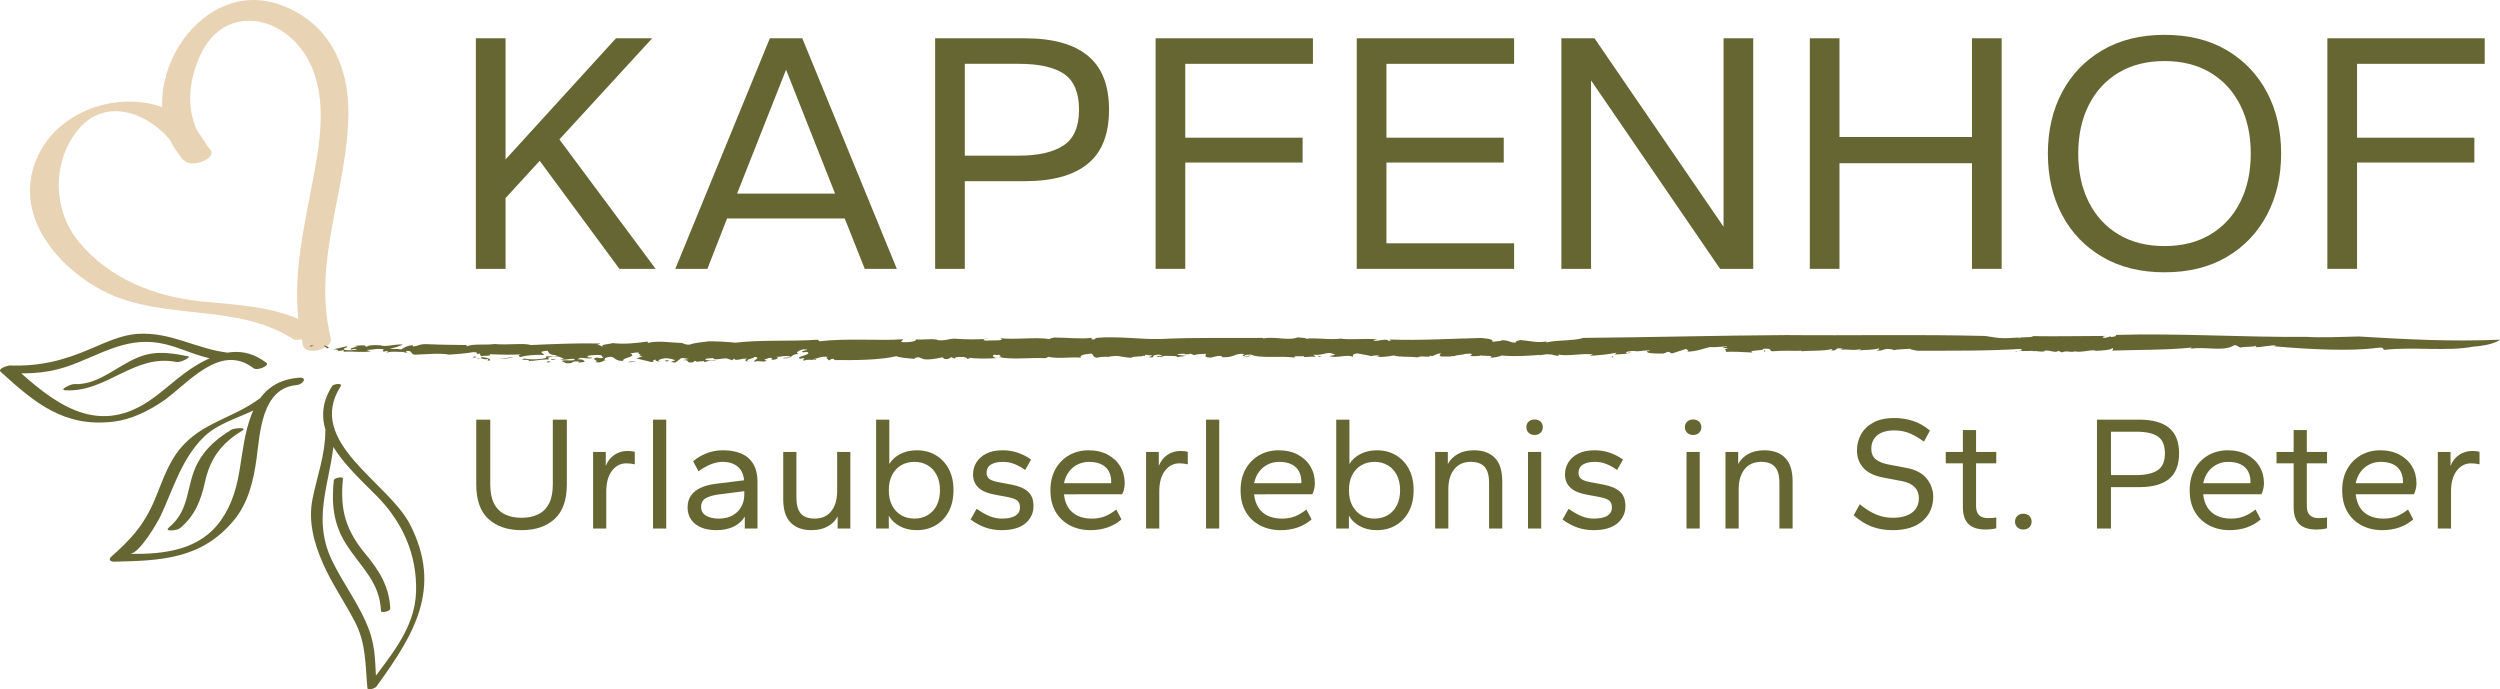 <?xml version="1.0" encoding="utf-8"?>
<!-- Generator: Adobe Illustrator 16.0.0, SVG Export Plug-In . SVG Version: 6.00 Build 0)  -->
<!DOCTYPE svg PUBLIC "-//W3C//DTD SVG 1.1//EN" "http://www.w3.org/Graphics/SVG/1.1/DTD/svg11.dtd">
<svg version="1.1" id="Ebene_1" xmlns="http://www.w3.org/2000/svg" xmlns:xlink="http://www.w3.org/1999/xlink" x="0px" y="0px"
	 width="573px" height="158px" viewBox="0 0 573 158" enable-background="new 0 0 573 158" xml:space="preserve">
<g>
	<path fill="#E8D3B5" d="M47.959,34.549c-7.364-16.732-33.297-13.872-39.72,2.205C3.36,48.96,12.307,60.179,22.281,65.942
		c13.963,8.067,31.334,3.063,44.877,11.757c1.462,0.939,6.671-1.679,6.015-2.101c-8.357-5.364-17.559-5.575-27.164-6.538
		c-10.651-1.067-21.037-5.263-27.959-13.659c-5.917-7.176-6.113-17.885-0.516-25.223c7.421-9.729,20.224-2.635,24.06,6.076
		C42.211,37.659,48.375,35.493,47.959,34.549"/>
	<path fill="#E8D3B5" d="M48.125,34.18c-5.754-6.021-5.529-14.578-2.108-21.761c5.617-11.795,19.239-8.915,24.711,1.439
		c4.565,8.635,2.53,19.281,0.81,28.356c-2.358,12.439-5.179,24.342-2.105,36.921c0.623,2.556,6.997,0.881,6.364-1.705
		c-4.306-17.628,3.907-33.948,4.06-51.449c0.098-11.129-4.581-20.693-15.24-24.751c-19.69-7.498-36.164,21.146-22.365,35.582
		C43.993,38.635,50.051,36.196,48.125,34.18"/>
</g>
<polygon fill="#666633" points="109.071,61.62 109.071,8.776 115.872,8.776 115.872,36.542 141.179,8.776 149.483,8.776 
	128.211,31.955 150.274,61.62 141.97,61.62 123.702,36.859 115.872,45.402 115.872,61.62 "/>
<path fill="#666633" d="M168.938,44.374h22.459l-11.23-28.399L168.938,44.374z M154.781,61.62l21.67-52.844h7.433l21.669,52.844
	h-7.355l-4.587-11.55h-26.968l-4.507,11.55H154.781z"/>
<g>
	<path fill="#666633" d="M221.132,35.672h12.416c4.431,0,7.831-0.778,10.204-2.333c2.372-1.555,3.558-4.284,3.558-8.187
		s-1.134-6.633-3.401-8.189c-2.267-1.556-5.721-2.333-10.36-2.333h-12.416V35.672z M214.332,61.62V8.776h20.56
		c6.379,0,11.192,1.333,14.434,3.995c3.244,2.664,4.865,6.792,4.865,12.381s-1.621,9.717-4.865,12.379
		c-3.241,2.665-8.055,3.996-14.434,3.996h-13.76V61.62H214.332z"/>
</g>
<polygon fill="#666633" points="264.866,61.62 264.866,8.776 300.927,8.776 300.927,14.63 271.665,14.63 271.665,31.56 
	298.556,31.56 298.556,37.254 271.665,37.254 271.665,61.62 "/>
<polygon fill="#666633" points="310.97,61.62 310.97,8.776 347.033,8.776 347.033,14.63 317.773,14.63 317.773,31.56 344.66,31.56 
	344.66,37.254 317.773,37.254 317.773,55.765 347.033,55.765 347.033,61.62 "/>
<polygon fill="#666633" points="357.866,61.62 357.866,8.776 365.458,8.776 395.037,51.969 395.037,8.776 401.838,8.776 
	401.838,61.62 394.245,61.62 364.668,18.426 364.668,61.62 "/>
<polygon fill="#666633" points="414.807,61.62 414.807,8.776 421.607,8.776 421.607,31.4 451.975,31.4 451.975,8.776 458.779,8.776 
	458.779,61.62 451.975,61.62 451.975,37.412 421.607,37.412 421.607,61.62 "/>
<path fill="#666633" d="M496.103,56.398c4.059,0,7.566-0.882,10.52-2.65c2.953-1.767,5.232-4.245,6.841-7.437
	c1.607-3.189,2.411-6.894,2.411-11.113c0-4.219-0.804-7.923-2.411-11.115c-1.609-3.189-3.888-5.668-6.841-7.437
	c-2.953-1.766-6.46-2.649-10.52-2.649c-4.058,0-7.565,0.884-10.517,2.649c-2.954,1.768-5.233,4.247-6.841,7.437
	c-1.609,3.192-2.414,6.896-2.414,11.115c0,4.219,0.804,7.924,2.414,11.113c1.607,3.192,3.887,5.67,6.841,7.437
	C488.538,55.517,492.045,56.398,496.103,56.398 M496.103,62.411c-5.483,0-10.229-1.174-14.234-3.521
	c-4.007-2.346-7.093-5.563-9.252-9.65c-2.163-4.086-3.244-8.768-3.244-14.042c0-5.274,1.081-9.955,3.244-14.042
	c2.159-4.086,5.245-7.303,9.252-9.651c4.005-2.346,8.751-3.521,14.234-3.521c5.538,0,10.294,1.175,14.277,3.521
	c3.979,2.349,7.052,5.565,9.213,9.651c2.16,4.087,3.242,8.768,3.242,14.042c0,5.273-1.082,9.955-3.242,14.042
	c-2.161,4.087-5.234,7.304-9.213,9.65C506.397,61.237,501.641,62.411,496.103,62.411"/>
<polygon fill="#666633" points="533.431,61.62 533.431,8.776 569.494,8.776 569.494,14.63 540.234,14.63 540.234,31.56 
	567.122,31.56 567.122,37.254 540.234,37.254 540.234,61.62 "/>
<g>
	<path fill="#666633" d="M119.539,121.513c-3.188,0-5.714-0.852-7.582-2.561c-1.867-1.705-2.801-4.352-2.801-7.937v-14.83h3.212
		v14.83c0,1.794,0.285,3.25,0.858,4.373c0.572,1.118,1.393,1.947,2.465,2.482c1.07,0.536,2.352,0.805,3.846,0.805
		s2.776-0.269,3.846-0.805c1.07-0.535,1.892-1.364,2.466-2.482c0.572-1.123,0.858-2.579,0.858-4.373v-14.83h3.212v14.83
		c0,3.585-0.934,6.232-2.801,7.937C125.253,120.661,122.725,121.513,119.539,121.513"/>
	<path fill="#666633" d="M135.934,121.138v-17.557h2.911v3.213c0.449-1.122,1.116-1.975,2-2.561
		c0.884-0.584,1.885-0.876,3.007-0.876c0.347,0,0.665,0.019,0.952,0.056c0.286,0.037,0.515,0.094,0.689,0.168v2.839
		c-0.323-0.075-0.646-0.132-0.969-0.169c-0.325-0.037-0.649-0.055-0.973-0.055c-1.318,0-2.414,0.567-3.284,1.7
		c-0.871,1.132-1.308,2.72-1.308,4.765v8.477H135.934z"/>
</g>
<rect x="149.676" y="96.185" fill="#666633" width="3.025" height="24.953"/>
<g>
	<path fill="#666633" d="M164.764,118.861c1.27,0,2.339-0.255,3.212-0.769c0.869-0.509,1.524-1.181,1.959-2.016
		c0.434-0.832,0.655-1.71,0.655-2.632v-0.862l-5.604,0.709c-1.393,0.175-2.459,0.47-3.192,0.878
		c-0.735,0.412-1.101,1.09-1.101,2.037c0,0.848,0.36,1.5,1.082,1.961C162.498,118.629,163.494,118.861,164.764,118.861
		 M164.203,121.513c-1.345,0-2.509-0.206-3.493-0.618c-0.983-0.409-1.748-1.008-2.295-1.791c-0.548-0.785-0.823-1.727-0.823-2.822
		c0-1.096,0.275-2.017,0.823-2.764c0.547-0.748,1.32-1.339,2.315-1.774c0.995-0.438,2.154-0.73,3.473-0.878l6.348-0.784
		c-0.15-1.444-0.665-2.509-1.549-3.196c-0.884-0.684-2.01-1.027-3.38-1.027c-0.847,0-1.731,0.183-2.652,0.543
		c-0.921,0.361-1.879,0.902-2.874,1.625l-1.233-2.317c0.921-0.772,1.961-1.383,3.118-1.832c1.158-0.446,2.372-0.672,3.642-0.672
		c2.639,0,4.63,0.613,5.975,1.832c1.345,1.223,2.017,3.028,2.017,5.417v10.683h-2.912v-2.726c-0.648,1.047-1.531,1.825-2.651,2.335
		C166.929,121.255,165.647,121.513,164.203,121.513"/>
	<path fill="#666633" d="M185.975,121.513c-2.017,0-3.598-0.572-4.743-1.719c-1.146-1.144-1.717-2.951-1.717-5.417v-10.795h3.024
		v10.46c0,1.694,0.342,2.919,1.027,3.68c0.685,0.758,1.736,1.14,3.157,1.14c1.642,0,2.911-0.568,3.809-1.7
		c0.897-1.133,1.344-2.672,1.344-4.616v-8.963h3.025v17.556h-2.913v-2.763c-0.523,0.973-1.295,1.737-2.316,2.297
		C188.651,121.233,187.418,121.513,185.975,121.513"/>
	<path fill="#666633" d="M209.577,118.861c1.145,0,2.16-0.263,3.043-0.785c0.884-0.523,1.574-1.27,2.073-2.243
		c0.497-0.97,0.748-2.129,0.748-3.473c0-1.345-0.251-2.504-0.748-3.474c-0.499-0.973-1.189-1.719-2.073-2.24
		c-0.884-0.523-1.898-0.786-3.043-0.786s-2.16,0.263-3.043,0.786c-0.883,0.521-1.576,1.267-2.073,2.24
		c-0.498,0.97-0.747,2.129-0.747,3.474c0,1.344,0.249,2.503,0.747,3.473c0.497,0.973,1.19,1.719,2.073,2.243
		C207.417,118.599,208.432,118.861,209.577,118.861 M210.138,121.513c-1.494,0-2.803-0.306-3.921-0.915
		c-1.121-0.609-1.955-1.414-2.503-2.409v2.948h-2.911V96.185h3.023v10.161c0.572-0.947,1.407-1.706,2.502-2.278
		c1.096-0.572,2.366-0.862,3.811-0.862c1.616,0,3.061,0.375,4.331,1.122c1.27,0.748,2.265,1.8,2.989,3.157
		c0.721,1.36,1.081,2.985,1.081,4.876c0,1.868-0.36,3.488-1.081,4.854c-0.725,1.371-1.72,2.43-2.989,3.177
		C213.199,121.137,211.754,121.513,210.138,121.513"/>
	<path fill="#666633" d="M229.557,121.513c-1.344,0-2.59-0.206-3.735-0.618c-1.145-0.409-2.267-1.013-3.362-1.811l1.381-2.467
		c1.07,0.75,2.06,1.307,2.969,1.682c0.91,0.375,1.837,0.562,2.783,0.562c1.394,0,2.44-0.218,3.136-0.656
		c0.697-0.435,1.046-1.077,1.046-1.923c0-0.698-0.206-1.213-0.615-1.55c-0.412-0.335-1.14-0.604-2.185-0.804l-3.175-0.596
		c-1.593-0.3-2.79-0.835-3.584-1.607c-0.798-0.774-1.195-1.77-1.195-2.988c0-0.997,0.254-1.912,0.766-2.747
		c0.509-0.832,1.262-1.505,2.258-2.017c0.996-0.51,2.241-0.768,3.734-0.768c1.271,0,2.458,0.195,3.567,0.582
		c1.106,0.386,2.096,0.901,2.968,1.551l-1.344,2.389c-0.747-0.546-1.544-0.995-2.392-1.345c-0.846-0.349-1.742-0.522-2.688-0.522
		c-1.17,0-2.091,0.205-2.763,0.617c-0.672,0.41-1.007,1.053-1.007,1.923c0,0.572,0.198,1.021,0.596,1.344
		c0.399,0.325,1.072,0.573,2.017,0.748l3.174,0.598c1.593,0.301,2.82,0.822,3.678,1.571c0.861,0.747,1.29,1.854,1.29,3.325
		c0,1.617-0.623,2.944-1.868,3.978C233.765,120.995,231.948,121.513,229.557,121.513"/>
	<path fill="#666633" d="M243.86,110.754h10.792c0.025-0.051,0.037-0.1,0.037-0.151v-0.224c0-0.896-0.186-1.685-0.559-2.373
		c-0.373-0.683-0.94-1.212-1.7-1.587c-0.759-0.372-1.712-0.56-2.856-0.56c-0.898,0-1.744,0.194-2.541,0.58
		c-0.798,0.386-1.47,0.938-2.016,1.663C244.469,108.824,244.084,109.707,243.86,110.754 M249.946,121.513
		c-1.742,0-3.312-0.36-4.706-1.084c-1.394-0.721-2.488-1.759-3.286-3.118c-0.797-1.357-1.194-3.007-1.194-4.95
		c0-1.869,0.384-3.486,1.157-4.856c0.772-1.37,1.817-2.429,3.137-3.176c1.319-0.746,2.787-1.122,4.407-1.122
		c1.718,0,3.199,0.338,4.443,1.011c1.244,0.672,2.204,1.573,2.876,2.707c0.672,1.136,1.008,2.423,1.008,3.868
		c0,0.398-0.057,0.838-0.168,1.326c-0.112,0.486-0.255,0.878-0.429,1.175H243.86c0.124,1.197,0.454,2.212,0.989,3.047
		c0.535,0.833,1.264,1.462,2.185,1.887c0.921,0.423,1.979,0.635,3.175,0.635c1.169,0,2.198-0.18,3.082-0.542
		c0.883-0.364,1.736-0.878,2.557-1.55l1.196,2.277c-0.947,0.821-2.017,1.439-3.212,1.848
		C252.635,121.307,251.34,121.513,249.946,121.513"/>
	<path fill="#666633" d="M262.681,121.138v-17.557h2.913v3.213c0.448-1.122,1.115-1.975,1.999-2.561
		c0.883-0.584,1.885-0.876,3.006-0.876c0.349,0,0.666,0.019,0.952,0.056s0.516,0.094,0.691,0.168v2.839
		c-0.325-0.075-0.648-0.132-0.971-0.169c-0.323-0.037-0.649-0.055-0.972-0.055c-1.32,0-2.416,0.567-3.285,1.7
		c-0.873,1.132-1.308,2.72-1.308,4.765v8.477H262.681z"/>
</g>
<rect x="276.425" y="96.185" fill="#666633" width="3.023" height="24.953"/>
<g>
	<path fill="#666633" d="M287.44,110.754h10.792c0.024-0.051,0.037-0.1,0.037-0.151v-0.224c0-0.896-0.187-1.685-0.56-2.373
		c-0.374-0.683-0.94-1.212-1.7-1.587c-0.758-0.372-1.711-0.56-2.855-0.56c-0.899,0-1.745,0.194-2.541,0.58
		c-0.798,0.386-1.47,0.938-2.016,1.663C288.049,108.824,287.664,109.707,287.44,110.754 M293.527,121.513
		c-1.742,0-3.312-0.36-4.706-1.084c-1.394-0.721-2.488-1.759-3.286-3.118c-0.797-1.357-1.194-3.007-1.194-4.95
		c0-1.869,0.384-3.486,1.157-4.856c0.772-1.37,1.817-2.429,3.137-3.176c1.32-0.746,2.787-1.122,4.407-1.122
		c1.719,0,3.199,0.338,4.443,1.011c1.246,0.672,2.205,1.573,2.876,2.707c0.672,1.136,1.009,2.423,1.009,3.868
		c0,0.398-0.058,0.838-0.169,1.326c-0.112,0.486-0.255,0.878-0.429,1.175H287.44c0.124,1.197,0.454,2.212,0.989,3.047
		c0.536,0.833,1.264,1.462,2.185,1.887c0.921,0.423,1.979,0.635,3.175,0.635c1.168,0,2.197-0.18,3.08-0.542
		c0.883-0.364,1.737-0.878,2.557-1.55l1.197,2.277c-0.947,0.821-2.018,1.439-3.213,1.848
		C296.216,121.307,294.921,121.513,293.527,121.513"/>
	<path fill="#666633" d="M315.036,118.861c1.147,0,2.161-0.263,3.045-0.785c0.883-0.523,1.575-1.27,2.073-2.243
		c0.498-0.97,0.748-2.129,0.748-3.473c0-1.345-0.25-2.504-0.748-3.474c-0.498-0.973-1.19-1.719-2.073-2.24
		c-0.885-0.523-1.898-0.786-3.045-0.786c-1.144,0-2.158,0.263-3.043,0.786c-0.883,0.521-1.573,1.267-2.07,2.24
		c-0.499,0.97-0.748,2.129-0.748,3.474c0,1.344,0.249,2.503,0.748,3.473c0.497,0.973,1.187,1.719,2.07,2.243
		C312.878,118.599,313.893,118.861,315.036,118.861 M315.598,121.513c-1.494,0-2.8-0.306-3.921-0.915
		c-1.121-0.609-1.955-1.414-2.501-2.409v2.948h-2.914V96.185h3.026v10.161c0.572-0.947,1.405-1.706,2.502-2.278
		c1.094-0.572,2.363-0.862,3.808-0.862c1.619,0,3.063,0.375,4.333,1.122c1.27,0.748,2.264,1.8,2.986,3.157
		c0.722,1.36,1.084,2.985,1.084,4.876c0,1.868-0.362,3.488-1.084,4.854c-0.723,1.371-1.717,2.43-2.986,3.177
		C318.662,121.137,317.217,121.513,315.598,121.513"/>
	<path fill="#666633" d="M328.931,121.138v-17.557h2.913v2.764c0.522-0.969,1.294-1.737,2.316-2.297
		c1.021-0.562,2.254-0.841,3.697-0.841c2.017,0,3.597,0.576,4.744,1.719c1.145,1.145,1.717,2.951,1.717,5.417v10.795h-3.024V110.68
		c0-1.694-0.344-2.921-1.027-3.679c-0.686-0.761-1.736-1.142-3.157-1.142c-1.643,0-2.912,0.566-3.808,1.7
		c-0.896,1.136-1.345,2.672-1.345,4.615v8.964H328.931z"/>
	<path fill="#666633" d="M350.218,103.582h3.025v17.557h-3.025V103.582z M351.71,99.696c-0.548,0-0.995-0.169-1.344-0.503
		c-0.35-0.338-0.523-0.768-0.523-1.291c0-0.521,0.174-0.944,0.523-1.27c0.35-0.322,0.796-0.484,1.344-0.484
		c0.572,0,1.033,0.162,1.381,0.484c0.35,0.326,0.524,0.749,0.524,1.27c0,0.522-0.175,0.953-0.524,1.291
		C352.744,99.527,352.283,99.696,351.71,99.696"/>
	<path fill="#666633" d="M365.229,121.513c-1.344,0-2.588-0.206-3.734-0.618c-1.146-0.409-2.267-1.013-3.361-1.811l1.381-2.467
		c1.071,0.75,2.061,1.307,2.97,1.682c0.907,0.375,1.835,0.562,2.781,0.562c1.396,0,2.439-0.218,3.138-0.656
		c0.699-0.435,1.046-1.077,1.046-1.923c0-0.698-0.206-1.213-0.618-1.55c-0.411-0.335-1.139-0.604-2.184-0.804l-3.174-0.596
		c-1.595-0.3-2.789-0.835-3.586-1.607c-0.795-0.774-1.194-1.77-1.194-2.988c0-0.997,0.256-1.912,0.765-2.747
		c0.512-0.832,1.264-1.505,2.26-2.017c0.996-0.51,2.24-0.768,3.736-0.768c1.269,0,2.457,0.195,3.565,0.582
		c1.108,0.386,2.098,0.901,2.969,1.551l-1.344,2.389c-0.748-0.546-1.543-0.995-2.391-1.345c-0.847-0.349-1.742-0.522-2.689-0.522
		c-1.17,0-2.09,0.205-2.762,0.617c-0.673,0.41-1.01,1.053-1.01,1.923c0,0.572,0.2,1.021,0.598,1.344
		c0.397,0.325,1.069,0.573,2.017,0.748l3.175,0.598c1.594,0.301,2.819,0.822,3.678,1.571c0.858,0.747,1.287,1.854,1.287,3.325
		c0,1.617-0.621,2.944-1.865,3.978C369.437,120.995,367.62,121.513,365.229,121.513"/>
	<path fill="#666633" d="M386.553,103.582h3.025v17.557h-3.025V103.582z M388.046,99.696c-0.548,0-0.995-0.169-1.344-0.503
		c-0.35-0.338-0.524-0.768-0.524-1.291c0-0.521,0.175-0.944,0.524-1.27c0.349-0.322,0.796-0.484,1.344-0.484
		c0.572,0,1.033,0.162,1.381,0.484c0.35,0.326,0.523,0.749,0.523,1.27c0,0.522-0.174,0.953-0.523,1.291
		C389.08,99.527,388.619,99.696,388.046,99.696"/>
	<path fill="#666633" d="M395.478,121.138v-17.557h2.914v2.764c0.521-0.969,1.294-1.737,2.315-2.297
		c1.021-0.562,2.254-0.841,3.697-0.841c2.016,0,3.596,0.576,4.744,1.719c1.144,1.145,1.716,2.951,1.716,5.417v10.795h-3.024V110.68
		c0-1.694-0.342-2.921-1.026-3.679c-0.687-0.761-1.737-1.142-3.156-1.142c-1.644,0-2.914,0.566-3.809,1.7
		c-0.896,1.136-1.344,2.672-1.344,4.615v8.964H395.478z"/>
	<path fill="#666633" d="M433.793,121.513c-1.717,0-3.288-0.263-4.706-0.784c-1.42-0.523-2.827-1.396-4.22-2.616l1.382-2.54
		c1.344,1.095,2.615,1.884,3.81,2.371c1.194,0.488,2.439,0.73,3.734,0.73c1.916,0,3.399-0.395,4.444-1.18
		c1.046-0.783,1.568-1.896,1.568-3.341c0-0.996-0.318-1.826-0.951-2.484c-0.635-0.661-1.563-1.115-2.782-1.364l-4.295-0.822
		c-2.167-0.397-3.734-1.153-4.706-2.259c-0.97-1.108-1.457-2.424-1.457-3.943c0-1.368,0.313-2.613,0.934-3.735
		c0.624-1.121,1.57-2.022,2.838-2.708c1.27-0.685,2.85-1.028,4.743-1.028c1.494,0,2.926,0.219,4.293,0.656
		c1.371,0.435,2.678,1.175,3.922,2.223l-1.381,2.538c-1.071-0.795-2.143-1.425-3.213-1.886c-1.068-0.46-2.252-0.689-3.545-0.689
		c-1.744,0-3.064,0.378-3.96,1.138c-0.895,0.759-1.344,1.786-1.344,3.083c0,0.996,0.317,1.774,0.953,2.334
		c0.634,0.562,1.562,0.964,2.781,1.213l4.295,0.822c2.141,0.4,3.703,1.221,4.686,2.466c0.983,1.245,1.475,2.63,1.475,4.147
		c0,2.266-0.801,4.108-2.407,5.53C439.078,120.803,436.782,121.513,433.793,121.513"/>
	<path fill="#666633" d="M455.08,121.364c-1.743,0-3.043-0.418-3.902-1.253c-0.859-0.833-1.289-2.134-1.289-3.902v-10.012h-3.921
		v-2.615h3.921v-5.007h3.025v5.007h4.63v2.615h-4.63v9.788c0,0.921,0.223,1.611,0.672,2.072c0.449,0.46,1.133,0.693,2.053,0.693
		c0.299,0,0.635-0.015,1.01-0.037c0.373-0.026,0.672-0.063,0.896-0.115v2.466c-0.274,0.101-0.642,0.174-1.103,0.223
		C455.981,121.338,455.528,121.364,455.08,121.364"/>
	<path fill="#666633" d="M463.744,121.364c-0.572,0-1.033-0.174-1.381-0.523c-0.35-0.35-0.524-0.773-0.524-1.271
		c0-0.523,0.175-0.958,0.524-1.307c0.349-0.349,0.809-0.525,1.381-0.525s1.033,0.176,1.381,0.525
		c0.35,0.349,0.523,0.784,0.523,1.307c0,0.498-0.174,0.921-0.523,1.271C464.777,121.19,464.316,121.364,463.744,121.364"/>
	<path fill="#666633" d="M483.836,108.886h5.863c2.091,0,3.695-0.366,4.818-1.101c1.119-0.735,1.68-2.023,1.68-3.869
		c0-1.842-0.536-3.13-1.605-3.866c-1.071-0.732-2.702-1.101-4.892-1.101h-5.863V108.886z M480.623,121.138V96.185h9.712
		c3.012,0,5.283,0.629,6.813,1.885c1.534,1.259,2.296,3.208,2.296,5.846c0,2.641-0.763,4.59-2.296,5.848
		c-1.53,1.256-3.801,1.886-6.813,1.886h-6.499v9.488H480.623z"/>
	<path fill="#666633" d="M504.974,110.754h10.792c0.024-0.051,0.036-0.1,0.036-0.151v-0.224c0-0.896-0.186-1.685-0.56-2.373
		c-0.372-0.683-0.94-1.212-1.698-1.587c-0.761-0.372-1.711-0.56-2.857-0.56c-0.897,0-1.743,0.194-2.54,0.58
		c-0.796,0.386-1.469,0.938-2.016,1.663C505.583,108.824,505.197,109.707,504.974,110.754 M511.061,121.513
		c-1.743,0-3.312-0.36-4.706-1.084c-1.396-0.721-2.489-1.759-3.287-3.118c-0.798-1.357-1.195-3.007-1.195-4.95
		c0-1.869,0.387-3.486,1.158-4.856c0.772-1.37,1.817-2.429,3.137-3.176c1.32-0.746,2.788-1.122,4.406-1.122
		c1.72,0,3.2,0.338,4.446,1.011c1.245,0.672,2.203,1.573,2.875,2.707c0.672,1.136,1.01,2.423,1.01,3.868
		c0,0.398-0.059,0.838-0.169,1.326c-0.112,0.486-0.256,0.878-0.429,1.175h-13.333c0.123,1.197,0.452,2.212,0.989,3.047
		c0.535,0.833,1.263,1.462,2.184,1.887c0.921,0.423,1.979,0.635,3.173,0.635c1.17,0,2.199-0.18,3.083-0.542
		c0.882-0.364,1.736-0.878,2.56-1.55l1.193,2.277c-0.945,0.821-2.017,1.439-3.211,1.848
		C513.75,121.307,512.455,121.513,511.061,121.513"/>
	<path fill="#666633" d="M530.89,121.364c-1.743,0-3.043-0.418-3.903-1.253c-0.858-0.833-1.287-2.134-1.287-3.902v-10.012h-3.921
		v-2.615h3.921v-5.007h3.023v5.007h4.631v2.615h-4.631v9.788c0,0.921,0.226,1.611,0.672,2.072c0.449,0.46,1.133,0.693,2.056,0.693
		c0.298,0,0.633-0.015,1.008-0.037c0.373-0.026,0.672-0.063,0.896-0.115v2.466c-0.273,0.101-0.642,0.174-1.102,0.223
		C531.792,121.338,531.338,121.364,530.89,121.364"/>
	<path fill="#666633" d="M539.928,110.754h10.792c0.025-0.051,0.037-0.1,0.037-0.151v-0.224c0-0.896-0.186-1.685-0.559-2.373
		c-0.373-0.683-0.94-1.212-1.699-1.587c-0.76-0.372-1.713-0.56-2.857-0.56c-0.897,0-1.743,0.194-2.54,0.58
		c-0.798,0.386-1.47,0.938-2.016,1.663C540.538,108.824,540.153,109.707,539.928,110.754 M546.015,121.513
		c-1.742,0-3.311-0.36-4.706-1.084c-1.395-0.721-2.489-1.759-3.286-3.118c-0.798-1.357-1.195-3.007-1.195-4.95
		c0-1.869,0.386-3.486,1.158-4.856c0.771-1.37,1.817-2.429,3.137-3.176c1.318-0.746,2.788-1.122,4.407-1.122
		c1.717,0,3.199,0.338,4.443,1.011c1.245,0.672,2.205,1.573,2.876,2.707c0.672,1.136,1.008,2.423,1.008,3.868
		c0,0.398-0.057,0.838-0.168,1.326c-0.111,0.486-0.255,0.878-0.429,1.175h-13.333c0.124,1.197,0.455,2.212,0.989,3.047
		c0.534,0.833,1.264,1.462,2.185,1.887c0.922,0.423,1.98,0.635,3.174,0.635c1.17,0,2.199-0.18,3.083-0.542
		c0.883-0.364,1.736-0.878,2.557-1.55l1.196,2.277c-0.947,0.821-2.016,1.439-3.211,1.848
		C548.705,121.307,547.409,121.513,546.015,121.513"/>
	<path fill="#666633" d="M558.749,121.138v-17.557h2.915v3.213c0.447-1.122,1.113-1.975,1.998-2.561
		c0.884-0.584,1.885-0.876,3.006-0.876c0.349,0,0.666,0.019,0.951,0.056c0.287,0.037,0.517,0.094,0.691,0.168v2.839
		c-0.324-0.075-0.648-0.132-0.971-0.169c-0.323-0.037-0.648-0.055-0.971-0.055c-1.321,0-2.417,0.567-3.286,1.7
		c-0.872,1.132-1.308,2.72-1.308,4.765v8.477H558.749z"/>
	<path fill="#666633" d="M72.083,79.194c-1.842,0.103,0.991,0.389-1.204,0.173C71.129,79.188,71.484,79.052,72.083,79.194"/>
	<path fill="#666633" d="M566.881,79.447c-5.933,1.158-13.749-0.013-20.248,0.727c-0.761,0.049,0.197-0.635-1.521-0.481
		c-6.3,0.899-16.227,0.361-23.897-0.331l0.465-0.179c-1.461-0.13-3.247,0.464-4.795,0.381c-0.013-0.12,0.494-0.17,0.135-0.332
		c-0.389,0.358-2.797,0.164-3.455,0.433c-0.613-0.141-0.552-0.424-1.343-0.581l-0.889,0.407c-2.462,0.972-5.983-0.068-9.346,0.436
		c0.162-0.096,0.493-0.169,0.228-0.262c-5.399,0.591-12.152,0.479-18.188,0.697c0.24-0.145,0.463-0.408,0.107-0.57
		c-0.297,0.431-2.162,0.539-3.778,0.624c-0.729-0.442-2.773,0.403-4.672,0.159l0.162-0.099c-1.403,0.462-2.082-0.267-3.219,0.289
		l-0.889-0.348c-0.618,0.625-2.028-0.322-3.186-0.008l0.037,0.13c-1.095,0.153-1.663-0.161-2.676-0.057l-0.097-0.073
		c-2.372,0.166-3.752-0.182-3.695,0.304c-0.832-0.388,2.299-0.176,0.994-0.743c-7.809,0.5-15.858,0.403-23.719,0.412
		c-0.893-0.196-1.461-0.256-1.662-0.439c-0.783,0.099-2.957,0.088-3.669,0.337c0.263-0.008-0.508-0.249-0.923-0.272
		c-1.432-0.184-1.561,0.535-3.131,0.317c0.625-0.131,0.835-0.285,0.627-0.468c-1.34,0.379-3.131,0.319-4.713,0.442
		c0.246-0.082,0.629-0.13,0.568-0.283c-1.73,0.43-3.158-0.09-4.676,0.181l0.569-0.28c-2.442-0.342-0.722,0.587-2.835,0.386
		c0.508-0.089,0.33-0.199,0.421-0.313c-1.97,0.511-5.157,0.342-7.125,0.515c0.117-0.038,0.087-0.114,0.087-0.114
		c-2.142,0.063-4.38-0.096-6.736,0.127c-0.857-0.126,0.28-0.686-1.987-0.583c0.082,0.565-3.849,0.233-2.51,0.872
		c-1.938-0.093-5-0.305-6.29-0.113c0.87-0.215-0.944-0.69,0.665-0.738l-1.217-0.342c0.18-0.229,1.253,0.079,0.867-0.211
		c-0.811,0.021-3.158,0.246-3.879,0.154c-1.494,0.346-2.866,0.99-5.285,1.061c1.138-0.22-0.647-0.619,0.126-0.718l-3.375,1.081
		c-0.805,0.026-0.174-0.446-1.338-0.297c0.061,0.148-0.445,0.24-0.801,0.36c-0.303-0.063-3.346,0.142-3.698-0.414
		c-0.354-0.22,1.313-0.118,0.421-0.315c-1.487,0.007-1.552,0.196-3.039,0.205l-0.028-0.075c-0.982-0.081-2.894,0.239-1.825,0.544
		c0.682,0.018-0.26-0.334,0.75-0.173c-0.691,0.323-2.418,0.413-3.906,0.419c0.508-0.09,0.446-0.237,0.651-0.395
		c-2,0.436-4.117,0.575-6.347,0.755c-0.035,0.265,0.831-0.479,1.16-0.339c-2.861-0.366-5.906,0.518-8.285-0.017
		c0.389-0.047,0.211,0.374,0.184,0.3c-1.377-0.033-1.316-0.414-2.213-0.273c-0.088-0.224-1.129,0.072-2.051,0.14
		c-0.478,0.163-0.242-0.109,0.564-0.134c-1.287,0.191-6.44,0.535-9.414,0.209c0.058,0.148-1.829,0.544-2.511,0.527l0.267-0.348
		c-0.623-0.208-2.292,0.03-2.405-0.266c-1.461,0.42,5.625-0.361,3.649-0.033c-0.511-0.29-2.751,0.553-2.326,0.079
		c-1.374,0.012-2.706,0.403-4.017,0.078c0.382,0.056,1.114-0.479,0.004-0.456c-1.951,0.063-0.555,0.166-2.139,0.282l-0.991,0.141
		c-0.068,0.338-1.748-0.045-1.021,0.334c-0.24-0.28-2.84,0.171-2.638-0.391l0.271-0.44c-0.844,0.033-1.381,0.464-2.045,0.66
		c-0.109-0.041-0.332-0.13-0.289-0.201c-0.137,0.676-2.017-0.056-3.02,0.467c-1.77-0.235-4.5-0.021-5.335-0.442
		c-1.359,0.205-2.604,0.448-4.157,0.302c0.311-0.063,0.736-0.083,0.822-0.228c-0.974-0.2-1.214-0.021-2.105,0.089
		c0.198-0.103-1.947-0.396-3.031-0.635c-1.354,0.201-0.891,0.564-1.025,0.788c-1.237-0.666-3.82,0.431-5.367-0.175
		c0.469-0.092,1.971-0.325,0.848-0.495c-1.237-0.666-2.493,0.493-4.487,0.172l0.489,0.554c-0.888-0.342-2.935,0.32-2.73-0.243
		c-0.668,0.2-2.351-0.183-2.13,0.357c-3.275-0.456-7.962,0.274-9.977-0.692c-0.469,0.09-1.64-0.001-1.399,0.276
		c0.779,0.3,1.089-0.217,1.378-0.011c-0.42,0.017-0.512,0.165-0.556,0.239c-1.019-0.124-1.819-0.163-0.857-0.611
		c-2.265-0.334-2.337,0.917-5.218,0.707c0.131-0.223-0.087-0.309-0.932-0.272l-1.6,0.381c-1.864-0.088-1.059-0.507-1.104-0.886
		c-0.996,0.065-2.218,0.047-2.667,0.329l-1.21-0.476c0.881,0.346-0.82,0.228-1.287,0.322l0.467-0.095
		c-0.183-0.158-1.334-0.061-1.917-0.014c0.136,0.235,1.313,0.329,1.955,0.398c-0.51,0.166-1.302,0.127-1.976,0.323
		c0.223-0.372-1.623-0.265-2.414-0.304c-0.91-0.08-1.024,0.333-1.291,0.32c-0.022-0.193-1.483-0.033-0.774-0.301
		c0.309-0.063,0.708,0.187,1.221,0.018c-0.6-0.144-0.532-0.479-1.772-0.233c-0.935,0.183,0.24,0.731-1.534,0.497
		c0.468-0.094,0.552-0.24,0.912-0.373l-1.661-0.193l-0.07,0.338c-0.225-0.086-0.071-0.115-0.175-0.161
		c-0.493,0.356-2.537,0.109-2.913,0.509c-0.839,0.036-1.766-0.232-2.568-0.271l0.154-0.03c-0.979-0.199-2.28-0.066-3.103,0.16
		l0.045-0.073c-0.534-0.026-1.798,0.026-2.467,0.225c-1.352-0.254-0.455-1.275-1.948-0.851c-1.372,0.012-2.149,0.619-1.598,0.836
		c-2.464-0.229-5.259,0.323-7.542-0.202c-0.353,0.137-0.13,0.223-0.861,0.303c-3.618-0.133-7.638,0.401-10.517-0.264
		c1.049-0.143,0.071-0.339,0.048-0.531c-0.865,0.303-1.039-0.313-1.351,0.206c0.087,0.305,0,0.453,1.018,0.578
		c-2.156,0.162-5.437,0.162-6.635-0.122c0.599,0.142,0.136,0.234-0.336,0.325c0.157-0.485-1.437-0.56-2.639-0.389l-0.17,0.298
		l-0.783-0.306c-0.463,0.096-0.512,0.624-1.707,0.337c-0.061-0.114-0.13-0.231-0.35-0.316c-1.246,0.243-3.001,0.655-4.353,0.404
		l-1.107-0.433c-0.576,0.047-1.548,0.308-0.532,0.433c-2.305-0.261-3.792-0.294-4.523-0.667c-3.971,0.914-9.737,0.95-14.356,0.883
		l0.138-0.223c-1.24-0.208-0.644,0.389-1.511,0.235c0.402-0.213-0.946-0.459,0.03-0.72c-1.775-0.234-2.287,0.384-3.443,0.485
		c-0.174,0.292,0.929-0.187,0.705,0.185c-0.197,0.104-2.454-0.228-2.729,0.213c-0.445-0.172-0.099-0.499,0.141-0.677l-1.085,0.215
		c-1.326-0.516,3.021-0.922,1.63-1.557l-1.001,0.068c-0.953-0.462,2.645-0.523,0.136-0.68c-1.089,0.218-2.021,0.859-1.05,1.054
		c-2.265,0.121-1.05,1.052-3.485,1.016c-0.666-0.26,1.952-0.061,1.481-0.426c-1.148-0.356-2.303,0.199-3.323,0.073
		c1.133,0.167,0.174,0.614-0.558,0.695c-1.24-0.209,0.804-0.419-0.952-0.463c-0.288,0.254-1.903,0.447-0.507,0.623
		c-0.635,0.579-1.828-0.159-2.782,0.29c-0.573-0.407,1.806-0.941-0.121-1.146c0.304,0.394-2.381,0.534-1.361,1.115
		c-0.758-0.113-0.837-0.421-0.285-0.662c-1.081-0.241-2.62,0.715-2.976-0.063l-0.37,0.4c-0.338-0.13-0.822-0.227-1.375-0.444
		c-0.953-0.006-3.065,0.543-2.979-0.063c-0.306,0.063-2.478,0.035-1.64,0.455c1.351,0.254,1.554-0.306,2.305,0.26
		c-0.954-0.462-1.946,0.061-2.729,0.214l-0.126-0.234c-0.464,0.091-1.535,0.041-1.824,0.293c0.354-0.134,0.17-0.293-0.201-0.35
		l-0.487,0.356c-1.889,0.177-0.445-0.625-2.283-0.522l1.396-0.277c-0.304,0.058-0.931-0.273-1.81-0.163
		c-0.342,0.327-0.984,0.716-1.277,0.969c-1.038,0.142-0.465-0.366-1.484-0.032l1.335-0.393c0.202-0.106-0.902-0.537-2.285-0.529
		c-0.883,0.112-2.256,0.582-0.861,0.762c-0.695,0.004-1.667-0.194-1.115-0.432c-1.573,0.112,0.205,0.35-1.151,0.552
		c-0.555-0.217-2.283-0.524-3.325-0.84l1.416-0.543l-0.941-0.005c1.22-0.436-0.618-0.333,0.068-0.792
		c-0.642-0.072-1.421,0.084-2.042,0.203c1.882,0.735-2.108,1.005-1.561,1.676c-2.576,0.184-1.611-1.63-4.298-0.582
		c0.441,0.176-0.828,0.687,0.795,0.493c-1.601-0.074-1.089,0.673-2.978,0.396c1.401-0.277-1.502-0.682,0.52-1.081
		c-0.136,0.223,1.127,0.169,1.439,0.105c-0.661-0.257,0.136-0.675-1.505-0.675c-1,0.065-2.373,0.077-2.173,0.426
		c0.041,0.386,1.528-0.041,0.886,0.349c-1.993,0.134-2.326-0.451-3.151,0.23c1.259-0.053,1.574,0.342,1.551,0.607l-1.466,0.159
		l0.285-0.254c-2.349-0.184-0.692,0.463-2.971,0.394l-1.066-0.503c0.542-0.436,3.31,0.192,2.906-0.515
		c-1.48-0.028-1.97,0.33-3.365,0.147c0.311-0.06,0.734-0.077,1.041-0.14c-0.53-0.024-1.058-0.961-3.167-0.412
		c-1.09,0.213-0.289,0.252-0.315,0.517c-2.375,0.08-3.083,0.35-4.615,0.391c0.314-0.517-2.703-0.051-1.014-0.579
		c0.778,0.304,4.211,0.274,5.053-0.221c-0.865-0.609,1.865,0.088,2.377-0.532c-1.906-0.014-1.815-0.617-2.121-1.012
		c-0.529-0.027-1.041,0.141-1.357,0.201c-0.223,0.373,0.468,0.367,0.508,0.749c-2.125-0.1-4.174,0.107-5.344,0.468
		c-0.71-0.183-0.486-0.555,0.355-0.589c-2.53,0.11-5.233,0.059-7.633-0.053c1.551,0.604-2.68,0.143-1.62,0.646
		c1.287,0.137,2.393,0.567,1.684,0.841c-0.805-0.041,0.026-0.267-0.312-0.396c-1.022,0.331-1.591-0.532-2.597-0.009
		c2.31-0.196,0.451-0.739,0.875-1.214c-1.666,0.268,0.07-0.337-1.576-0.337c-1.662,0.263-3.701,0.472-5.546,0.575
		c-2.317-0.451-5.87-0.01-7.939,0.008c-1.083-0.239-0.351-0.777-1.526-0.87c-1.377,0.011,1.024,0.58-1.018,0.333l0.196-0.106
		c-0.617,0.124-3.744-0.365-4.349,0.406l0.631-0.583c-0.38-0.053-0.735,0.08-1.05,0.142c-0.014-0.188-0.459-0.361,0.162-0.484
		c-1.261-0.402-2.647,0.063-4.017,0.08l0.881,0.343c-2.346,0.271-3.915-0.071-6.182,0.05l0.067-0.337l-1.349,0.201
		c0.329-0.326-0.91-0.537-1.622-0.264l3.509-0.824c0.974,0.199-1.064,0.406-0.453,0.738c0.519,0.288,2.62,0.199,2.959-0.124
		c-0.804-0.038-0.844,0.034-1.466,0.156c-0.266-0.469,0.954-0.449,1.557-0.762c-0.42,0.018-1.02-0.125-1.108,0.024
		c0.824-0.229,1.66-0.265,3.038-0.276c-0.934,0.183,0.506,0.29,0.153,0.425c0.112-0.413,1.426-0.542,3.128-0.425
		c1.216,0.476,3.197-0.306,5.17-0.174c-0.8,0.417-1.822,0.752-3.021,0.92c1.237,0.211,1.377-0.011,2.618,0.201
		c0.599-0.313,1.028-0.79,2.643-0.98l0.087,0.31c1.464-0.157,1.464-0.614,3.329-0.529c3.193,0.153,6.479,0.153,8.914,0.192
		l0.093,0.307c1.354-0.66,4.519-0.243,6.342-0.537c3.106,0.296,6.745-0.293,8.338,0.237c5.479-0.237,10.271-0.469,15.947-0.356
		l-0.954,0.449c1.017-0.33,0.661,0.257,1.658,0.193c-1.146-0.36,1.383-0.467,2.088-0.741c2.528,0.348,5.774-0.031,8.013-0.347
		l0.086,0.31c2.266-0.58,4.969-0.071,7.792,0.022c0.323,0.128,0.835,0.418,1.674,0.383c1.531-0.498,2.332-0.462,4.576-0.775
		c1.64,0,4.3,0.125,5.967,0.319c6.167-0.7,12.465-0.253,18.874-0.674l0.464,0.361c6.214-0.771,13.857-0.069,19.163-0.468
		l-0.512,0.621c1.663,0.189,3.791-0.164,3.367-0.602c1.668,0.189,4.163-0.3,5.221,0.207c1.705,0.115,2.086-0.283,3.502-0.368
		c3.411,0.234,4.679,0.182,7.896,0.065l-0.798-0.038c-0.354,0.135-0.384,0.399,0.417,0.439c1.198-0.172,4.413,0.166,3.218-0.572
		c3.434,0.427,8.01-0.348,11.352,0.227c-0.285-0.201,0.559-0.239,0.914-0.376c3.013-0.009,6.18,0.403,8.587,0.061
		c0.48,0.101-0.764,0.342,0.463,0.365c0.725-0.078,0.017-0.265,0.91-0.378c4.88-0.376,9.884,0.389,14.324,0.292
		c7.892-0.392,16.124-0.193,23.686-0.26l-0.086,0.149c2.531-0.568,5.94,0.58,7.961-0.274c0.597,0.142,2.286,0.067,1.84,0.354
		c2.017-0.402,5.646,0.376,8.56-0.132c-0.266-0.015-0.421,0.016-0.729,0.08c2.942,0.327,5.54-0.121,8.646,0.175
		c-0.315,0.063-0.888,0.11-0.98,0.259c1.199,0.285,2.842-0.627,3.502,0.088c0.688-0.005,0.49-0.356,0.066-0.337
		c6.806,0.279,14.066-0.179,21.145-0.341c5.075,0.427,0.309,1.204,4.313,0.67c0.326,0.138,0.236-0.273,0.292-0.125
		c1.549-0.2,2.412,0.798,3.486,0.424c-0.442-0.44,0.716-0.247,0.748-0.512c3.102,0.284,3.725,0.68,6.172,0.347l-0.184,0.23
		c2.87-0.653,6.193-0.304,8.615-1.056c15.827-0.136,30.997-0.555,46.428-0.641c15.253,0.143,30.187-0.196,45.675,0.203
		c3.629,0.61,3.902,0.592,7.886,0.346c-0.159,0.098-0.411,0.121-0.143,0.212c0.2-0.497,2.807-0.046,3.186-0.522
		c5.728,0.093,11.003-0.043,16.895-0.046c-0.934,0.053-1.398,0.461-0.292,0.428l1.158-0.319l0.188,0.139
		c0.756-0.073,1.583-0.318,0.799-0.479c14.803-0.43,29.363,0.569,43.859,0.446c3.443,0.208,8.343,0.017,12.083-0.086
		c11.087,0.666,21.079,1.201,32.341,0.736C573,77.862,571.53,79.15,566.881,79.447"/>
	<path fill="#666633" d="M74.301,79.144c0.395,0.249,1.683,0.385,0.655,0.718C74.83,79.629,74.165,79.367,74.301,79.144"/>
	<path fill="#666633" d="M108.724,81.706c0.044-0.073,0.49,0.101,0.599,0.143c-0.423,0.018-0.822,0.229-1.16,0.099
		C108.594,81.928,108.528,81.81,108.724,81.706"/>
	<path fill="#666633" d="M117.525,81.854c-0.133,0.223-2.016,0.397-3.128,0.425L117.525,81.854z"/>
	<path fill="#666633" d="M125.726,82.769c0.709,0.187,0.513,0.29-0.442,0.283C125.216,82.936,125.53,82.876,125.726,82.769"/>
	<path fill="#666633" d="M126.308,82.264c0.682-0.004,1.02,0.126,1.354,0.252C127.635,82.326,126.082,82.636,126.308,82.264"/>
	<path fill="#666633" d="M144.111,82.908c0.429-0.018,1.356-0.203,1.755,0.044C145.418,82.781,143.784,83.233,144.111,82.908"/>
	<path fill="#666633" d="M152.387,82.573c0.267,0.014,0.376,0.056,0.688-0.007c0.489,0.101-0.027,0.264-0.442,0.287L152.387,82.573z
		"/>
</g>
<polygon fill="#666633" points="302.111,81.791 303.006,81.683 302.242,81.572 "/>
<g>
	<path fill="#666633" d="M369.005,81.671c0.894-0.14,0.622,0.207,0.771,0.24C368.968,81.935,370.073,81.639,369.005,81.671"/>
</g>
<polygon fill="#666633" points="404.322,80.57 404.593,80.564 404.413,80.117 "/>
<g>
	<path fill="#666633" d="M68.426,86.574c-5.553,0.485-8.833,3.382-10.801,8.516c-3.151,8.224-1.594,16.356-6.882,24.013
		c-4.876,7.064-13.143,7.942-21.014,7.847c2.181,0.026,6.365-7.139,7.189-8.93c2.887-6.254,4.767-12.946,9.827-17.893
		c4.033-3.942,10.736-4.917,15.322-8.346c1.433-1.072-1.767-1.042-2.538-0.466c-6.227,4.656-13.226,5.419-18.328,11.612
		c-2.517,3.054-3.969,7.249-5.42,10.846c-2.516,6.234-5.428,9.531-10.326,13.864c-0.682,0.603-0.094,1.117,0.641,1.101
		c10.902-0.235,20.196-0.579,27.6-9.607c3.241-3.954,4.433-9.083,5.104-14.016c0.798-5.86,1.157-16.152,9.17-16.856
		C69.501,88.127,70.639,86.38,68.426,86.574"/>
	<path fill="#666633" d="M53.025,98.497c-3.266,2.007-5.938,4.228-7.746,7.652c-2.699,5.115-1.596,10.649-6.539,14.727
		c-1.304,1.078,1.867,0.716,2.471,0.22c3.421-2.823,4.809-6.287,5.753-10.563c1.214-5.489,3.722-8.859,8.531-11.818
		C56.889,97.858,53.667,98.102,53.025,98.497"/>
	<path fill="#666633" d="M76.108,88.512c-6.365,9.996,3.558,18.416,10.192,25.116c5.961,6.017,9.283,13.417,9.066,21.929
		c-0.223,8.708-6.278,15.188-11.086,21.819c0.681-0.094,1.363-0.185,2.045-0.277c-0.435-4.705-0.065-8.186-1.743-12.739
		c-2.063-5.598-5.899-10.524-8.484-15.888c-5.142-10.671,0.552-19.461,0.585-30.196c0.001-0.619-2.119-0.231-2.122,0.569
		c-0.017,5.443-1.884,10.263-2.933,15.521c-1.017,5.096,0.315,10.019,2.348,14.676c2.041,4.674,5.001,8.912,7.35,13.43
		c2.624,5.046,2.375,9.758,2.877,15.198c0.07,0.748,1.814,0.043,2.045-0.276c8.654-11.933,15.209-22.512,7.765-37.122
		c-4.996-9.804-24.078-18.954-15.937-31.742C78.593,87.72,76.464,87.95,76.108,88.512"/>
	<path fill="#666633" d="M76.504,110.082c-0.542,5.408-0.122,10.011,2.862,14.688c3.38,5.304,7.678,8.562,7.959,15.298
		c0.02,0.464,2.149,0.093,2.122-0.569c-0.212-5.06-2.538-8.744-5.683-12.527c-4.567-5.496-5.867-10.174-5.158-17.233
		C78.671,109.096,76.561,109.527,76.504,110.082"/>
	<path fill="#666633" d="M61.06,83.165c-5.317-4.107-10.771-2.638-16.165,0.621c-3.855,2.329-7.039,5.629-10.77,8.138
		c-12.346,8.303-22.247,0.022-30.985-7.901c-0.702,0.493-1.407,0.986-2.109,1.479c6.341,0.215,10.479,0.122,16.482-2.278
		c7.539-3.017,13.283-6.644,21.992-3.889c3.778,1.194,6.894,2.725,10.878,3.19c0.955,0.111,3.74-1.466,1.965-1.673
		c-7.452-0.869-13.231-4.869-20.921-4.323c-3.577,0.255-7.27,1.966-10.496,3.354c-6.215,2.673-11.648,4.119-18.644,3.883
		c-0.399-0.016-2.981,0.689-2.108,1.48c7.946,7.208,14.511,12.712,25.782,11.406c4.007-0.464,7.972-2.407,11.276-4.629
		c5.471-3.678,13.081-13.645,20.862-7.634C58.964,85.059,61.888,83.805,61.06,83.165"/>
	<path fill="#666633" d="M43.063,81.652c-3.048-0.618-6.22-1.14-9.305-0.423c-5.874,1.366-10.553,7.131-16.731,6.804
		c-0.759-0.039-3.677,1.338-2.031,1.425c9.523,0.507,15.748-8.46,25.475-6.481C41.277,83.141,44.076,81.859,43.063,81.652"/>
</g>
</svg>
